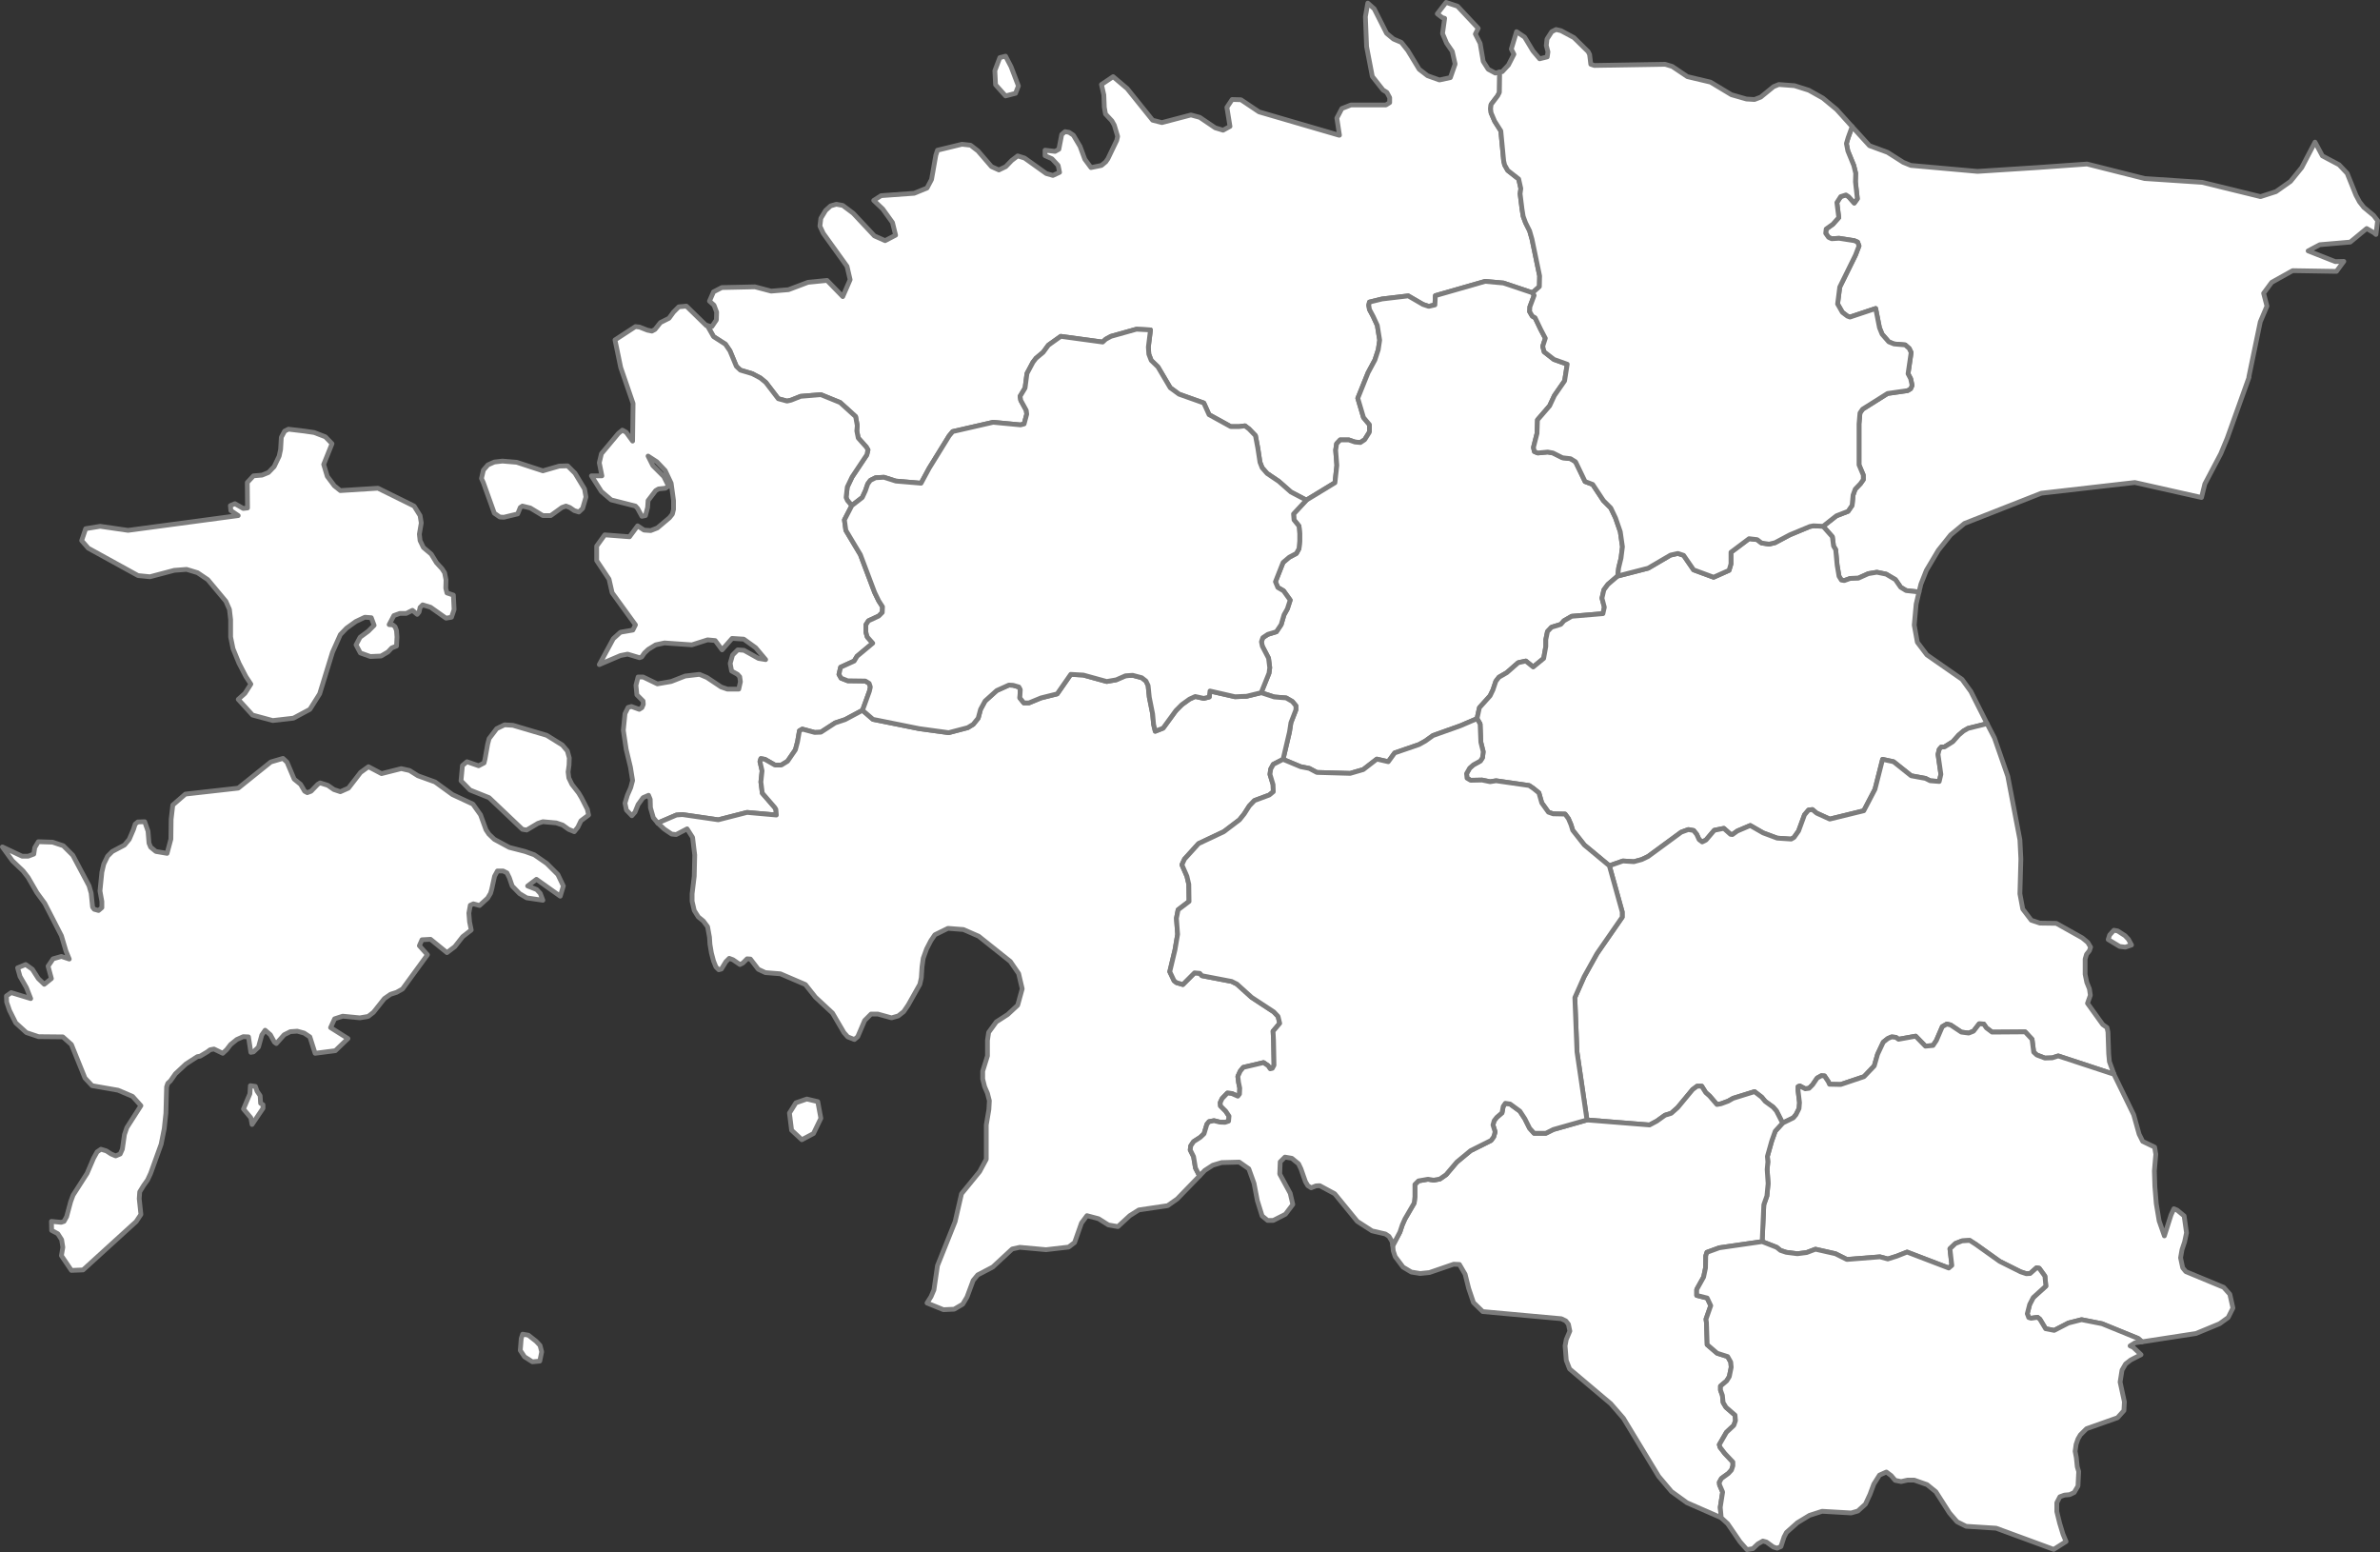 <?xml version="1.0" encoding="utf-8"?>
<!-- Generator: Adobe Illustrator 21.0.0, SVG Export Plug-In . SVG Version: 6.00 Build 0)  -->
<svg version="1.1" id="Слой_1" xmlns="http://www.w3.org/2000/svg" xmlns:xlink="http://www.w3.org/1999/xlink" x="0px" y="0px"
	 viewBox="0 0 1000 652" style="enable-background:new 0 0 1000 652;" xml:space="preserve">
<rect x="0" y="0" width="1000" height="652" fill="#333333" stroke="none"/>
<style type="text/css">
	.st0{fill:#FFFFFF;stroke:#7C7C7C;stroke-width:2;stroke-linecap:round;stroke-linejoin:round;}
</style>
<path id="EST99" class="st0" d="M110.5,465.6l-4.6,6.8l-0.5-2.8l-3.1-3.7l2.7-6.4l0.2-3.4l2.1,0.3l0.7,2l1.3,1.9l0.2,3.2l1,0.6
	C110.5,464.1,110.5,465.6,110.5,465.6z"/>
<path id="EST1654" class="st0" d="M426.7,39.2l-4.2,1.1l-4.2-4.7l-0.3-5.9l2.1-5.5l2.4-0.6l2.3,4.4l3.1,8.1L426.7,39.2L426.7,39.2z
	 M630,30.3l0.1,1.2l-0.1,7.3l-0.7,1.4l-2.8,3.7l-0.2,1.8l0.2,1.7l1.5,3.5l2.6,4.1l1.2,12.6l0.4,1.7l1.3,2.3l4.6,3.6l0.9,4l-0.3,2.2
	l0.8,6.4l0.5,3.1l1,2.7l1.7,3.4l1,3.5l3.2,15.4l-0.1,4.5l-2.9,2.6l-12.2-4.1l-7.7-0.7l-20.9,6l-0.2,3.9l-2.6,0.6l-2.4-0.8l-6.2-3.6
	l-11,1.3l-5.3,1.3l-0.3,1.3l0.3,1.8l1.6,3l1.7,3.7l1,6.2l-0.6,4l-1.4,4.3l-2.9,5.4l-4.3,10.7l2.4,8.1l2.5,3v3.1l-2,3.2l-1.8,1.2
	l-2.3-0.2l-2.6-0.9h-3.6l-1.5,1.6l-0.4,2.7l0.5,6.4l-0.8,7.3l-12,7.3l-6.5-3.4l-5.1-4.5l-4.9-3.3l-2.1-2.4l-0.9-2.3l-0.9-5.9l-1-5.3
	l-2.7-2.8l-1.7-1.3l-2.4,0.3h-3.6l-9.1-5l-2.2-4.9l-10.4-3.7l-3.7-2.7l-5.2-8.8l-2.8-2.7l-1-2.6l-0.2-3l0.9-7.2l-5.9-0.3l-10.7,3
	l-2.2,1.2l-1.3,1.2l-17.6-2.4l-5.2,3.7l-2.2,3l-3,2.5l-1.3,1.7l-2.5,4.7l-0.8,6.1l-2.1,3.5l0.3,1.7l2.3,4.2l0.2,1.6l-1.1,4.1
	l-1.5,0.4l-11.5-1.1l-17,3.9l-1.5,1.8l-8.4,13.6L387,203l-10.6-0.9l-5-1.6l-3.5,0.2l-2.2,1.1l-1.1,1.5l-1,2.9l-1.3,2.8l-4.4,3.4
	l-1.8-2.1l-0.6-1.3l0.5-4.4l2-4.2l6.2-9.3l0.5-2.1l-0.7-1.2l-3.4-3.8l-0.6-3l0.2-2.2l-0.7-3.8l-6.5-5.9l-8.1-3.3l-8.5,0.7l-4,1.6
	l-1.7,0.4l-3.7-1l-5.2-6.8l-2.3-1.9l-3.4-1.8l-5-1.5l-1.7-1.6l-2.7-6.5l-1.9-2.8l-5-3.2l-2.6-4.6l1.9,0.4l1.9-2.8l0.1-3.3l-1.1-2.9
	l-1.9-1.7l1.7-3.9l3.5-1.8l13.9-0.3l6.8,1.8l7.3-0.6l8.2-3.1l8-0.8l6.6,6.8l3.1-7.1l-1.3-5.6l-10-13.9l-1.4-3l0.4-3.3l2-3.3l2.1-1.9
	l2.4-0.7l2.7,0.5l4.4,3.3l8.9,9.5l4.5,2l4.4-2.3l-1.3-5.3l-4.1-5.7l-3.8-3.6l3.1-2l13.9-1l5.4-2.2l1.9-3.6l1.8-10.2l0.7-2.1
	l10.3-2.5l3.6,0.4l3.1,2.4l5.7,6.6l3.1,1.4l2.9-1.4l2.5-2.6l2.5-1.9l2.9,0.9l9.1,6.5l2.8,0.8l2.8-1.3l-0.6-2.9l-2.6-2.8l-2.9-1.3
	v-2.3l4.2,0.5l1.6-0.9l1.2-6.2l1.4-1.2l1.7,0.3l1.8,1.2l2.8,4.7l2,5.4l2.6,3.5l4.4-0.9l1.8-1.5l0.9-1.3l3.7-7.7l0.4-1.7l-1.4-4.7
	l-1-1.8l-2.7-2.9l-0.5-2.8l-0.2-5.2l-1-4.4l4.9-3.3l5.9,5l10.7,13.3l3.9,1l12.2-3.2l3.7,1l6.5,4.4l3.3,1l2.9-1.6l-1.3-8l2.2-3.3
	l3.7,0.1L529,47l33.6,9.8h0.2l-1.1-7.2l2.1-4l3.8-1.5h14.7l1.6-1V41l-1.2-2.2l-1.6-1l-4.5-5.7l-2.4-12.5L573.7,7l1-5.7l2.7,2.4
	l5.2,10.3l2.9,2.4l3.3,1.4l2.7,3.4l4.8,7.9l3.5,2.7l5,1.8l4.6-1l2-5.7l-1.2-5.3l-2.4-3.5l-1.7-4l0.9-6.4l-1-0.3l-2.1-1.6l3.7-4.8
	l4.8,1.6l8.7,9.3l-1.2,2.4l2,3.9l1.3,7.6l2.1,3.3l3,1.6L630,30.3L630,30.3z"/>
<path id="EST1655" class="st0" d="M806.3,248.7l-5.4-0.6l-2.3-1.4l-2.2-3.2l-3.9-2.3l-3.9-0.8L785,241l-4.2,1.9l-3.4,0.1l-2.5,0.9
	l-1.2-0.2l-1-1.6l-0.8-4.7l-0.6-6.5l-0.9-1.5l-0.5-3.9l-3.9-4.4l5.6-4.4l4.9-1.9l1.7-2.5l0.4-4.3l0.9-2.5l2.2-2.3l1.2-1.7v-1.9
	l-1.8-4.3v-17.2l0.4-4.6l1.1-1.6l10.5-6.6l8.4-1.2l1.3-0.8l0.6-1.4l-0.6-2.8l-1.1-2.1l1.3-8.9l-0.8-1.7l-1.7-1.5l-4.7-0.4l-2.2-0.9
	l-2.8-3.2l-1.1-2.7l-1.6-8.1l-10.8,3.6l-1.1-0.4l-2.1-1.6l-2-3.5l0.9-7.1l6.6-13.4l1.5-3.9l-0.6-1.6l-1.4-0.6l-6.4-1l-3.1,0.2
	l-1.3-0.6l-1.2-1.7l0.2-1.8l2.8-2l2.5-2.8l-0.8-6.3l1.6-2.5l2.2-0.7l1.2,0.8l2.3,2.6l1.3-1.8l-0.8-7.1l0.1-3.6l-0.8-3.3l-2.5-6.1
	l-0.6-3.1l0.7-2.4l1.7-4.7l7.3,8l7.6,2.8l6.6,4.2l3.2,1.3l28,2.5l25-1.6l21-1.5l24.2,6.1l24.2,1.6l24.5,6l6.5-2.1l6.1-4.3l4.7-5.8
	l5.6-10.7l3.1,5.8l7,3.7l3.4,3.6l3.7,9.2l1.5,2.8l1.8,2.3l4.1,3.4l1.7,2.2l-0.7,5.8l-0.8-0.7l-3.1-1.8l-6.9,5.7l-12.8,1.1l-4.9,2.6
	l11.4,4.5l3.6-0.1l-3.1,4.2l-18.4-0.3l-8.8,4.9l-3.4,4.6l1.4,5.4l-2.8,6.6l-4.8,23.1l0.1,0.1l-9.2,25.7l-2.7,6.5l-6.7,12.7L925,209
	l-28-6.3l-39.3,4.5l-32.3,12.7l-5.8,4.8l-5.2,6.5l-5,8.4l-2.3,5.8L806.3,248.7L806.3,248.7z"/>
<path id="EST1656" class="st0" d="M643.9,123l0.7,1.1l-1.8,4.8l-0.1,2l1.1,1.9l1.2,0.7l2.4,5l1.9,3.6l-1.1,3.4l0.6,2.3l4.1,3.2
	l5.6,2l-1.1,7l-4.3,6.2l-2,4.3l-5.1,5.9l-0.2,5.7l-1.5,5.9l0.4,1.7l1.4,0.6l4.2-0.4l2.2,0.4l4,2l3.4,0.4l2.1,1.3l4,8.3l3.2,1.2
	l4.5,6.8l3.1,3.1l2,4.2l2,5.8l0.9,6.3l-0.6,4.8l-1,4.1l-0.4,3.4l-4.1,3.5l-1.7,2.3l-0.8,3.5l1,3.8l-0.6,2.7l-13.1,1.1l-3.3,1.9
	l-1.3,1.5l-3.9,1.2l-1.7,1.8l-0.7,3.4v2.9l-0.9,5l-4.4,3.6l-3.1-2.5l-3.2,0.7l-4.8,4.2l-3.3,1.9l-1.3,1.7l-1.2,3.6l-1.2,2.5l-4.5,5
	l-1,4.6l-7,3l-11.5,4.1l-3.2,2.3l-2.7,1.5l-10.2,3.5l-2.7,3.7l-4.8-1.1l-5.7,4.4l-5.5,1.6l-14-0.4l-3.2-1.7l-3.6-0.7l-7.4-3.1
	l2.7-11.5l0.6-3.9l2.1-5.4v-1.7l-1.5-1.8l-2.6-1.5l-5-0.4l-5.5-1.8l3.3-8.2l0.3-2.3l-0.5-4l-2.6-5l-0.4-1.9l0.6-1.7l2.1-1.4l3.6-1.1
	l2-3l1.2-4.1l1.4-2.5l1.2-3.7l-2.8-3.9l-2.4-1.4l-1-2.4l3.2-8.1l2.6-2.2l3-1.6l1.1-2l0.3-3.2v-3.1l-0.3-3.2l-2.1-2.6l-0.2-2.5
	l5.4-5.8l12-7.3l0.8-7.3l-0.5-6.4l0.4-2.7l1.5-1.6h3.6l2.6,0.9l2.3,0.2l1.8-1.2l2-3.2v-3.1l-2.5-3l-2.4-8.1l4.3-10.7l2.9-5.4
	l1.4-4.3l0.6-4l-1-6.2L577,133l-1.6-3l-0.3-1.8l0.3-1.3l5.3-1.3l11-1.3l6.2,3.6l2.4,0.8l2.6-0.6l0.2-3.9l20.9-6l7.7,0.7L643.9,123
	L643.9,123z"/>
<path id="EST1657" class="st0" d="M766,221.1l3.9,4.4l0.5,3.9l0.9,1.5l0.6,6.5l0.8,4.7l1,1.6l1.2,0.2l2.5-0.9l3.4-0.1l4.2-1.9
	l3.6-0.6l3.9,0.8l3.9,2.3l2.2,3.2l2.3,1.4l5.4,0.6l-1.2,5.1l-0.8,8.8l1.3,7.2l4,5.3l14.8,10.3l3.7,5.1l6.8,13.5l-8,2l-1.9,1.1
	l-2,1.7l-2.5,2.8l-3.5,2.2h-1.3l-0.9,1l-0.5,2.1l1.2,8.4l-0.7,3L811,328l-2-1l-6-1.1l-7.4-5.9l-4.6-1l-3.2,12.6l-4.7,9l-14.3,3.5
	l-5.5-2.5l-1.8-1.5l-1.6,0.2l-1.7,2l-2.5,6.8l-1.9,2.7l-1.2,0.7l-5.9-0.4l-5.9-2.2l-5.4-3.1l-5.4,2.3l-2.1,1.5l-0.8-0.1l-2.8-2.5
	l-4,0.8l-3.5,4.1l-1.6,0.8l-1.3-1l-1-2.2l-1.3-1.6l-2.2-0.4l-3,1.1l-13.9,10.2l-2.7,1.3l-3.3,0.9l-4.6-0.3l-5.7,2l-10.5-8.7
	l-4.9-6.2l-0.7-2.3l-1.1-2.6l-1.4-1.9l-5-0.1l-2-0.7l-2.8-3.9l-1.2-4.2l-2.2-1.8l-1.9-1.3l-13.9-2l-2.5,0.4l-3.4-0.7l-4.8,0.1
	l-1.5-0.9l-0.2-1.9l1.3-2.3l1.6-1.4l2.9-1.6l0.9-1.4l0.3-2.5l-1-4l-0.3-7.7l-1.3-2.2l1-4.6l4.5-5l1.2-2.5l1.2-3.6l1.3-1.7l3.3-1.9
	l4.8-4.2l3.2-0.7l3.1,2.5l4.4-3.6l0.9-5v-2.9l0.7-3.4l1.7-1.8l3.9-1.2l1.3-1.5l3.3-1.9l13.1-1.1l0.6-2.7l-1-3.8l0.8-3.5l1.7-2.3
	l4.1-3.5l12.8-3.3l9.4-5.5l3.1-0.7l2.4,0.8l4.2,6.1l8.4,3.1l6.5-2.9l0.8-2.7V232l7.6-5.7l3.4,0.4l1.8,1.4l3.2,0.5l2.5-0.6l6.2-3.3
	l8.4-3.5l1.5-0.3L766,221.1L766,221.1z"/>
<path id="EST1658" class="st0" d="M778.2,53.2l-1.7,4.7l-0.7,2.4l0.6,3.1l2.5,6.1l0.8,3.3l-0.1,3.6l0.8,7.1l-1.3,1.8l-2.3-2.6
	l-1.2-0.8l-2.2,0.7l-1.6,2.5l0.8,6.3l-2.5,2.8l-2.8,2l-0.2,1.8l1.2,1.7l1.3,0.6l3.1-0.2l6.4,1l1.4,0.6l0.6,1.6l-1.5,3.9l-6.6,13.4
	l-0.9,7.1l2,3.5l2.1,1.6l1.1,0.4l10.8-3.6l1.6,8.1l1.1,2.7l2.8,3.2l2.2,0.9l4.7,0.4l1.7,1.5l0.8,1.7l-1.3,8.9l1.1,2.1l0.6,2.8
	l-0.6,1.4l-1.3,0.8l-8.4,1.2l-10.5,6.6l-1.1,1.6l-0.4,4.6v17.2l1.8,4.3v1.9l-1.2,1.7l-2.2,2.3l-0.9,2.5l-0.4,4.3l-1.7,2.5l-4.9,1.9
	l-5.6,4.4l-4.1-0.2l-1.5,0.3l-8.4,3.5l-6.2,3.3l-2.5,0.6l-3.2-0.5l-1.8-1.4l-3.4-0.4l-7.6,5.7v4.9l-0.8,2.7l-6.5,2.9l-8.4-3.1
	l-4.2-6.1l-2.4-0.8l-3.1,0.7l-9.4,5.5l-12.8,3.3l0.4-3.4l1-4.1l0.6-4.8l-0.9-6.3l-2-5.8l-2-4.2l-3.1-3.1l-4.5-6.8l-3.2-1.2l-4-8.3
	l-2.1-1.3l-3.4-0.4l-4-2l-2.2-0.4l-4.2,0.4l-1.4-0.6l-0.4-1.7l1.5-5.9l0.2-5.7l5.1-5.9l2-4.3l4.3-6.2l1.1-7l-5.6-2l-4.1-3.2
	l-0.6-2.3l1.1-3.4l-1.9-3.6l-2.4-5l-1.2-0.7l-1.1-1.9l0.1-2l1.8-4.8l-0.7-1.1l2.9-2.6l0.1-4.5l-3.2-15.4l-1-3.5l-1.7-3.4l-1-2.7
	l-0.5-3.1l-0.8-6.4l0.3-2.2l-0.9-4l-4.6-3.6l-1.3-2.3l-0.4-1.7L630.6,55l-2.6-4.1l-1.5-3.5l-0.2-1.7l0.2-1.8l2.8-3.7l0.7-1.4
	l0.1-7.3l-0.1-1.2l1.2-0.2l2.6-2.8l2.3-4.5l-1.1-2.2l2.2-7.3l3.4,2.3l3.5,5.8l2.8,3.3l3.2-0.8l0.3-2.1l-0.7-2.7l0.3-2.7l2-3.1
	l1.8-0.9l2.1,0.5l5.4,2.9l6,5.9l0.6,1.2l0.5,4.1l1.5,0.5l29.7-0.5l3,0.9l6.4,4.3l9.7,2.3l8.8,5.3l6.3,1.8l3.4,0.2l2.6-1l5.4-4.4
	l2.2-0.9L754,36l6,1.9l5.9,3.3l5.8,4.8L778.2,53.2L778.2,53.2z"/>
<path id="EST1659" class="st0" d="M895.6,397l-2.6,0.9l-2.4-0.3l-4.8-2.9l0.6-1.9l1.8-2l1.6,0.3l3.1,2l1.4,1.5L895.6,397L895.6,397z
	 M888.2,451.2h-0.3l-23.1-7.6l-2.5,0.8l-3.1,0.1l-3.4-1.3l-1.3-1.2l-0.7-5.4l-2.9-3.1l-13.9,0.1l-2.4-1.8l-1.1-1.6l-1.9-0.1
	l-2.4,3.1l-2,0.8l-3.1-0.4l-4.5-3l-1.6-0.4l-1.9,1.1l-2.5,5.8l-1.4,2.1l-3.2,0.3l-4.1-4.2l-7.2,1.3l-1.1-0.8l-1.8-0.2l-1.6,0.7
	l-1.9,1.5l-2.4,5.1l-1.4,4.9l-4.3,4.5l-9.8,3.3l-4.7-0.1l-0.5-1.1l-1.6-2.4l-1.3-0.1l-1.8,1l-1.9,2.8l-1.5,1.5l-1.6,0.2l-2.3-1.2
	l-0.7,0.3v1.7l0.6,5l-0.2,2.5l-1.3,2.6l-1.1,1.3l-4.5,2.2l-2.6-5.1l-1.4-1.6l-3.3-2.4l-1.5-1.8l-3-2.3l-9,2.8l-2.1,1.2l-3,1.1
	l-1.7,0.3l-3.1-3.6l-1.6-1.4l-1.7-2.7h-1.9l-1.9,1.4l-6.3,7.6l-2.7,2.4l-2.6,0.8l-3.5,2.5l-3,1.6l-26.3-2.1l-4.2-28.6l-0.9-22.8
	l3.9-8.8l5.4-9.7l10.6-15.3v-2.2l-5.4-19.4l5.7-2l4.6,0.3l3.3-0.9l2.7-1.3l13.9-10.2l3-1.1l2.2,0.4l1.3,1.6l1,2.2l1.3,1l1.6-0.8
	l3.5-4.1l4-0.8l2.8,2.5l0.8,0.1l2.1-1.5l5.4-2.3l5.4,3.1l5.9,2.2l5.9,0.4l1.2-0.7l1.9-2.7l2.5-6.8l1.7-2l1.6-0.2l1.8,1.5l5.5,2.5
	l14.3-3.5l4.7-9L791,319l4.6,1l7.4,5.9l6,1.1l2,1l3.8,0.3l0.7-3l-1.2-8.4l0.5-2.1l0.9-1h1.3l3.5-2.2l2.5-2.8l2-1.7l1.9-1.1l8-2
	l3.1,6l5.6,16.1l5.1,26.7l0.4,8l-0.4,14.7l1.2,6.4l3.6,4.7l3.6,1.2l6.9,0.1l10.9,6.1l2.3,1.9l1.2,2l-0.5,1.5l-1.2,1.5l-0.6,2v6.4
	l0.7,3.4l1.1,2.7l0.4,2.7l-1.2,3.4l6.4,8.9l1.8,1.3l0.4,1.9l0.3,9.1l0.3,3.3L888.2,451.2L888.2,451.2z"/>
<path id="EST1660" class="st0" d="M140.5,204.1l2.5,2l15.8-1l15.2,7.5l2.5,4l0.5,3.1l-0.8,4.7l0.3,2.7l1.4,2.9l3.3,2.8l2.2,3.6
	l2.3,2.5l1.1,1.7l0.6,3l-0.1,3.5l0.5,2l2.7,0.9l0.3,6.1l-1.1,3.2l-2.3,0.4l-6.5-4.6l-3.3-1l-1.1,1.1l-0.4,1.9l-0.8,1l-2-1.7
	l-2.6,1.3H168l-2.5,0.9l-2,3.8l1.5,0.1l1,0.8l0.6,1.6l0.2,2.7l-0.2,3.8l-2,0.8l-1.6,1.7l-2.9,1.7l-4.5,0.2l-4.2-1.5l-1.8-3.4
	l1.7-3.2l3.4-2.5l2.5-2.5l-1.2-3.2l-2.7-0.2l-3.8,1.8l-3.9,2.8l-2.6,2.7l-3.3,7.4l-5.4,17.5l-4.1,6.5l-6.9,3.7l-8.7,1l-8.5-2.3
	l-6-6.6l2.8-2.5l2.5-3.9l-2.1-3.2l-2.9-5.6l-2.5-6.1l-1-4.9v-7.3l-0.5-4.3l-1.5-3.4l-7.6-9.1l-4.3-2.9l-4.6-1.4l-5.2,0.4L63,242.3
	l-5-0.5l-20.9-11.5l-2.8-3.2l1.7-5l6.1-1l11.7,1.7l46.3-6.2l-3.1-2.1l-0.2-2.1l1.9-0.8l3.5,2l1.8-0.2l-0.1-10.7l2.6-2.8l3.6-0.3
	l2.7-1.1l2.4-2.5l2.1-4.4l0.6-2.8l0.3-5.1l1.4-2.6l1.6-0.8l6.7,0.8l4.1,0.6l4.7,1.8l2.8,2.9l-3.5,8.7l1.5,5L140.5,204.1L140.5,204.1
	z"/>
<path id="EST1661" class="st0" d="M217.1,194.2l11,3.6l6.9-2l3.5-0.1l3.1,3.1l4,6.6l0.6,3.4l-1.4,4.8l-1.6,1.5l-1.9-0.6l-1.9-1.3
	l-1.6-0.6l-1.7,0.6l-4.7,3.4h-3.3l-5.3-3.2l-3.3-0.8l-0.9,0.6l-1.1,2.7l-5.8,1.4l-1.7-0.1l-2.3-1.6l-4.6-12.8l-0.8-1.8l0.8-3.5
	l1.9-2.2l2.7-1.2l3.4-0.4L217.1,194.2L217.1,194.2z M357.9,212.4l-3.1,6l0.6,4.4l6.1,10.2l6,15.9l1.7,3.5l1.6,2.5l-0.1,2.4l-1.5,1.5
	l-4.3,2l-1.1,1.7v3l0.6,2.1l2.3,2.6l-6.6,5.5l-1.2,2l-5.7,2.6l-0.7,3l0.9,1.6l2.8,1.1l7.4,0.1l1.6,1l0.5,1.5l-0.4,1.8l-2.9,8
	l-7.3,3.9l-4.2,1.4l-6,3.9l-2.6,0.1l-5.2-1.4l-1.2,0.7l-0.8,4.6l-0.9,3.4l-3.3,4.8l-2.6,1.6h-2.7l-4.2-2.4l-1.7-0.3l-0.4,1.2
	l0.9,3.9l-0.5,4.7l0.6,4.7l5.2,6l0.5,0.8l0.2,2.4l-12.3-1.1l-12.1,3.1l-15.1-2.2l-2.5,0.2l-7.7,3.3l-0.1,0.1l-1.9-2.3l-1.2-4.2
	l-0.1-3.5l-0.7-1.7l-2.3,1l-2.1,2.9l-1.3,3.2l-1.3,1.5l-2.3-2.4l-0.6-2.9l1-3.3l1.4-3.2l0.8-3l-0.9-5.6l-1.8-7.5l-1.2-8l0.7-7
	l1.3-2.6l1.4-0.4l3.3,1.2l1.1-0.7l0.6-1.4l-0.1-1.4l-2.6-2.6l-0.4-4l0.9-3.5h2.1l6,2.9l5.8-1l5.9-2.3l6-0.7l3.1,1.3l6,4l2.6,0.9h4.8
	l0.7-3.1l-0.3-2.1l-0.9-1l-2.5-1.4l-0.6-3.2l1-3.5l2.2-2.2l2.6,0.2l6.1,3.4l3,0.5l-4.2-5l-5-3.6l-4.9-0.3l-4.2,4.8l-2.9-3.9
	l-3.2-0.3l-6.6,2.1l-11.5-0.8l-3.7,0.8l-3.1,1.9l-1.6,1.5l-1.2,1.7l-0.9,0.3l-5-1.5l-3,0.6l-8.9,3.8l5.9-10.9l3-2.7l5.2-0.9l1.1-2.2
	l-9.8-13.5l-1.3-5.7l-5.2-7.8v-6.1l3.4-4.7l10.4,0.8l3.4-4.6l2.7,1.8l2.8,0.2l2.8-1.1l5.1-4.3l1.2-1.5l0.5-2v-3.7l-1-7.3l-2.5-5.3
	L276,194l-3.7-2.4l2,4l4.6,4.6l2,4l-1.3,0.9l-2.9,0.3l-1.2,0.7l-3.2,4.2l-0.2,2.9l-0.9,3.4l-1.5,0.3l-1.8-3.3l-0.9-1l-10.2-2.6
	l-4.1-3.5l-4.2-6.6h4.4l-1.1-5.5l0.9-3.8l7.1-8.5l1.7-1.4l1.6,0.9l2.7,3.7l0.2-15.8l-5.2-15.1l-2.4-11.6l8.6-5.6l1.7,0.2l3.3,1.3
	l1.9,0.4l1.3-0.7l2.3-2.9l3.6-1.8l1.9-2.6l2.2-2.2l3.2-0.3l8.4,8.2h0.4l2.6,4.6l5,3.2l1.9,2.8l2.7,6.5l1.7,1.6l5,1.5l3.4,1.8
	l2.3,1.9l5.2,6.8l3.7,1l1.7-0.4l4-1.6l8.5-0.7l8.1,3.3l6.5,5.9l0.7,3.8L360,181l0.6,3l3.4,3.8l0.7,1.2l-0.5,2.1l-6.2,9.3l-2,4.2
	l-0.5,4.4l0.6,1.3L357.9,212.4L357.9,212.4z"/>
<path id="EST2346" class="st0" d="M341.8,476.2l-4.9,2.6l-4.3-4l-0.9-7.2l2.7-4.3l4.6-1.6l4.6,1.1l1.3,7L341.8,476.2L341.8,476.2z
	 M529.9,291l5.5,1.8l5,0.4l2.6,1.5l1.5,1.8v1.7l-2.1,5.4l-0.6,3.9l-2.7,11.5l-4.1,2.1l-1.1,2l-0.3,2.2l1.3,4.3l0.1,3l-1.7,1.4
	l-6.2,2.3l-2.2,2.3l-2.1,3.3l-2,2.5l-6.6,5l-10.6,5l-5.9,6.5l-1.1,2.4l2.1,4.8l0.8,3.4l0.1,7.2l-4.6,3.5l-0.7,3.6l0.5,6.7l-1.1,6.5
	l-2.2,9.2l1.8,3.8l1,0.8l2.7,0.8l4.9-4.9l2.2,0.2l0.9,1l12.5,2.4l2.2,1.1l6.2,5.6l9.3,6.1l1.8,1.9l0.7,2.9l-2.8,3.3l0.2,3.9
	l0.2,10.4l-0.7,1.3l-0.9,0.2l-0.9-1.3l-1.9-1.3l-8.5,2l-1.3,1.6l-1,2.2l0.3,2.5l0.5,2.4l-0.1,2.5l-0.7,0.9l-2.5-1.1l-1.9-0.2
	l-2.2,2.3l-0.8,1.7l0.1,1.4l2.2,2.2l1.4,2.1l-0.2,2.1l-1.5,0.5l-2.2-0.1l-2.4-0.6l-2.1,0.4l-0.9,1.1l-1.2,4l-1.6,1.5l-2.8,1.8
	l-1.2,1.8l-0.2,1.7l1.4,2.8l0.8,4.8l1.7,3.3l-9.4,9.7l-4,2.8l-12.1,1.8l-3.8,2.4l-5,4.6l-4-0.7l-4.1-2.6l-4.9-1.3l-2.3,3.1l-2.9,8.2
	l-2.5,1.9l-9.5,1.1l-11-1l-3.2,0.7l-8.2,7.6l-6.3,3.3l-1.9,2.3l-2.6,7l-1.8,3l-3.6,2.1l-4.5,0.2l-6.9-2.8l1.7-2.7l1.2-2.8l1.5-10.2
	l7.4-18.5l2.7-11.7l7.6-9.3l2.8-5.2v-14.4l1.1-6.5l0.2-3.7l-0.8-3.1l-1.2-2.8l-0.8-3.2V450l2-6.4v-6.5l0.5-3.4l3.2-4.4l4.8-3.1
	l4.2-3.9l1.9-6.9L428,409l-3.5-5.1l-13.3-10.6l-6.4-2.8l-6.5-0.5l-5.5,2.7l-1.7,2.5l-1.8,3.5l-1.4,3.9l-0.5,3.6l-0.3,4.6l-0.6,2.7
	l-4.9,8.7l-1.9,2.8l-2.3,1.8l-2.8,0.8l-5.8-1.6H366l-2.7,2.7l-2.9,6.8l-1.4,1.2l-2.8-1.1l-1.6-1.8l-4.8-8.2l-7.2-6.7l-4.2-5.3
	l-10.5-4.5l-6.3-0.5l-3-1.4l-3.3-4.3l-1.4-0.1l-1.8,1.8l-1.2,0.6l-2.9-2l-1.6-0.6L305,404l-1.9,3.1l-1.1,0.3l-1.2-1.2l-1-2.5
	l-0.9-3.4l-0.6-3.6l-0.2-3l-0.8-4.4l-1.8-2.4l-2.1-1.7l-1.7-2.7l-0.9-3.9v-3.1l0.9-7.4l0.2-8.9l-0.9-7.4l-2.3-3.6l-4.6,2.4l-1.9-0.2
	l-3.1-2.1l-2.7-2.5l0.1-0.1l7.7-3.3l2.5-0.2l15.1,2.2l12.1-3.1l12.3,1.1L326,340l-0.5-0.8l-5.2-6l-0.6-4.7l0.5-4.7l-0.9-3.9l0.4-1.2
	l1.7,0.3l4.2,2.4h2.7l2.6-1.6l3.3-4.8l0.9-3.4l0.8-4.6l1.2-0.7l5.2,1.4l2.6-0.1l6-3.9l4.2-1.4l7.3-3.9l4.4,3.8l19.4,3.9l12.4,1.7
	l8-2.1l2.3-1.4l2.1-2.6l1-3.7l1.9-3.5l4.9-4.4l5.1-2.3l1.8,0.1l2.4,0.7l0.6,1.1l-0.2,3.5l1.7,2.1h2.1l5.1-2.1l6.8-1.7l5.7-8.2
	l5.3,0.3l9.8,2.7l4-0.7l3.9-1.7l3-0.2l3.8,1l1.8,1.4l0.9,1.9l0.5,4.9l1.4,7l0.4,4.4l0.7,2.9l3.3-1.3l5.4-7.4l2.5-2.5l3.2-2.3
	l2.4-1.1l3.6,0.8l2.3-0.6l0.3-2.5l10.5,2.4l4.9-0.2L529.9,291L529.9,291z"/>
<path id="EST2347" class="st0" d="M888.2,451.2l0.2,0.5l8.1,16.6l2.3,8.2l1.5,3l5,2.4l0.5,3l-0.6,7l0.2,6.5l0.6,7.3l1.2,7.2l2.2,6.3
	l2.8-8.8l1.2-2.6l1.4,0.6l2.9,2.4l1,7.1l-0.8,3.8l-1.1,3.3l-0.6,3.4l0.9,4.2l1.3,1.6l15.9,6.6l2.6,2.9l1.3,5.8l-2,4l-3.6,2.6
	l-9.9,4.1l-22.7,3.5l-1.6-1.4l-15.2-6.2l-8.6-1.7l-5.5,1.4l-6,3.1l-3.6-0.7l-2.4-4l-1-0.8l-2.7,0.4l-1-0.3l-0.6-1.6l1-3.9l1.5-2.9
	l5.3-4.8l-0.4-4.2l-2.4-3.3l-1.1-0.2L853,535l-1.6,0.1l-2.4-0.8l-8.8-4.4l-10.1-7.2l-2.5-1.6l-3.2,0.2l-2.8,1.1l-2.3,2.2l0.8,7
	l-1.3,1.1l-17.5-6.7l-4.3,1.7l-3.8,1.2l-3.3-0.9l-13.9,1.1l-4.8-2.4l-8.4-1.9l-3.7,1.4l-3.9,0.5l-4.7-0.6l-2.4-0.8l-1.6-1.3
	l-6.1-2.4l0.7-15.5l1.3-3.7l0.5-5.2l-0.4-5.9l0.3-3.2l-0.2-2.3l1.8-6.4l1.5-4.2l3.1-3.4l4.5-2.2l1.1-1.3l1.3-2.6l0.2-2.5l-0.6-5
	v-1.7l0.7-0.3l2.3,1.2l1.6-0.2l1.5-1.5l1.9-2.8l1.8-1l1.3,0.1l1.6,2.4l0.5,1.1l4.7,0.1l9.8-3.3l4.3-4.5l1.4-4.9l2.4-5.1l1.9-1.5
	l1.6-0.7l1.8,0.2l1.1,0.8l7.2-1.3l4.1,4.2l3.2-0.3l1.4-2.1l2.5-5.8l1.9-1.1l1.6,0.4l4.5,3l3.1,0.4l2-0.8l2.4-3.1l1.9,0.1l1.1,1.6
	l2.4,1.8l13.9-0.1l2.9,3.1l0.7,5.4l1.3,1.2l3.4,1.3l3.1-0.1l2.5-0.8l23.1,7.6L888.2,451.2L888.2,451.2z"/>
<path id="EST2348" class="st0" d="M548.9,210.1l-5.4,5.8l0.2,2.5l2.1,2.6l0.3,3.2v3.1l-0.3,3.2l-1.1,2l-3,1.6l-2.6,2.2l-3.2,8.1
	l1,2.4l2.4,1.4l2.8,3.9l-1.2,3.7l-1.4,2.5l-1.2,4.1l-2,3l-3.6,1.1l-2.1,1.4l-0.6,1.7l0.4,1.9l2.6,5l0.5,4l-0.3,2.3l-3.3,8.2
	l-6.1,1.5l-4.9,0.2l-10.5-2.4l-0.3,2.5l-2.3,0.6l-3.6-0.8l-2.4,1.1l-3.2,2.3l-2.5,2.5l-5.4,7.4l-3.3,1.3l-0.7-2.9l-0.4-4.4l-1.4-7
	l-0.5-4.9l-0.9-1.9l-1.8-1.4l-3.8-1l-3,0.2l-3.9,1.7l-4,0.7l-9.8-2.7l-5.3-0.3l-5.7,8.2l-6.8,1.7l-5.1,2.1h-2.1l-1.7-2.1l0.2-3.5
	l-0.6-1.1l-2.4-0.7l-1.8-0.1l-5.1,2.3l-4.9,4.4L412,298l-1,3.7l-2.1,2.6l-2.3,1.4l-8,2.1l-12.4-1.7l-19.4-3.9l-4.4-3.8l2.9-8
	l0.4-1.8l-0.5-1.5l-1.6-1l-7.4-0.1l-2.8-1.1l-0.9-1.6l0.7-3l5.7-2.6l1.2-2l6.6-5.5l-2.3-2.6l-0.6-2.1v-3l1.1-1.7l4.3-2l1.5-1.5
	l0.1-2.4l-1.6-2.5l-1.7-3.5l-6-15.9l-6.1-10.2l-0.6-4.4l3.1-6l4.4-3.4l1.3-2.8l1-2.9l1.1-1.5l2.2-1.1l3.5-0.2l5,1.6L387,203l3.4-6.3
	l8.4-13.6l1.5-1.8l17-3.9l11.5,1.1l1.5-0.4l1.1-4.1l-0.2-1.6l-2.3-4.2l-0.3-1.7l2.1-3.5l0.8-6.1l2.5-4.7l1.3-1.7l3-2.5l2.2-3
	l5.2-3.7l17.6,2.4l1.3-1.2l2.2-1.2l10.7-3l5.9,0.3l-0.9,7.2l0.2,3l1,2.6l2.8,2.7l5.2,8.8l3.7,2.7l10.4,3.7l2.2,4.9l9.1,5h3.6
	l2.4-0.3l1.7,1.3l2.7,2.8l1,5.3l0.9,5.9l0.9,2.3l2.1,2.4l4.9,3.3l5.1,4.5L548.9,210.1L548.9,210.1z"/>
<path id="EST2349" class="st0" d="M749,471.8l-3.1,3.4l-1.5,4.2l-1.8,6.4l0.2,2.3l-0.3,3.2l0.4,5.9l-0.5,5.2l-1.3,3.7l-0.7,15.5
	l-18,2.6l-5.2,1.9l-0.5,1.5l-0.1,5.1l-0.8,3.8l-2.9,5.2v2.5l4.4,1.1l1.5,3.2l-2,5.7l0.2,1.4l0.3,9.3l4.2,3.6l4.4,1.4l1.3,2.3
	l0.2,2.2l-0.8,3.9l-1.1,1.8l-2.6,2.2v1.7l0.8,2.2l0.3,3l1.2,2l3.8,3.3l0.2,2.3l-0.7,2l-3.1,2.9l-3,5.2l0.3,1.1l2,2.6l3.4,3.6v1.6
	l-0.6,1.8l-1.3,1.4l-2.9,2.1l-0.9,1.6l0.1,1.1l1.3,3l-1,6.4l0.4,4.4l-14.4-6.3l-6.5-4.7l-5.4-6.4l-14.8-24.4l-5.3-6.1l-17.3-14.6
	l-1.4-3.6l-0.5-6.1l0.5-2.7l1.5-3.5l-0.6-2.9l-1.1-1.4L656,554l-33-3l-3.9-3.8l-2-5.9l-1.5-6l-2.4-4.1l-2.4-0.1l-10.2,3.5l-3.9,0.4
	l-3.7-0.6l-3.5-2.1l-3.3-4.4l-0.8-2.4l-0.2-2.2l3-5.7l1-3l1.1-2.5l3.9-6.7l0.3-2.6v-5.2l1.5-1.5l4-0.7l2.4,0.4l2.6-0.5l2.6-1.8
	l4.5-5.3l5.8-4.8l8.6-4.3l1.1-1.5l0.6-2.1l-0.9-2.9l0.5-1.8l1.1-1.4l2.2-1.9l0.5-2.7l0.9-1.3l2,0.3l4.1,3l2.1,3.2l2,4l1.9,2.1h4.9
	l3.2-1.6l14.1-4l26.3,2.1l3-1.6l3.5-2.5l2.6-0.8l2.7-2.4l6.3-7.6l1.9-1.4h1.9l1.7,2.7l1.6,1.4l3.1,3.6l1.7-0.3l3-1.1l2.1-1.2l9-2.8
	l3,2.3l1.5,1.8l3.3,2.4l1.4,1.6L749,471.8L749,471.8z"/>
<path id="EST2350" class="st0" d="M676.2,363.7l5.4,19.4v2.2L671,400.6l-5.4,9.7l-3.9,8.8l0.9,22.8l4.2,28.6l-14.1,4l-3.2,1.6h-4.9
	l-1.9-2.1l-2-4l-2.1-3.2l-4.1-3l-2-0.3l-0.9,1.3l-0.5,2.7l-2.2,1.9l-1.1,1.4l-0.5,1.8l0.9,2.9l-0.6,2.1l-1.1,1.5l-8.6,4.3l-5.8,4.8
	l-4.5,5.3l-2.6,1.8l-2.6,0.5l-2.4-0.4l-4,0.7l-1.5,1.5v5.2l-0.3,2.6l-3.9,6.7l-1.1,2.5l-1,3l-3,5.7l-0.3-1.7l-1.3-2.2l-1.5-1
	l-5.6-1.3l-6.2-4l-9.5-11.6l-6.3-3.4l-1.6,0.1l-2,0.8l-1.4-0.9l-1-1.7l-1.9-5.4l-1-2.1l-2.8-2.3l-2.9-0.5l-2,2l-0.2,5.1l4.4,8.1
	l1.1,4.7l-3.1,4.1l-5.1,2.6h-2.4l-2.3-1.9l-2-6.4l-1.4-7.3l-2.2-6.1l-4-2.8l-7.4,0.2l-3.7,1.1l-3.4,2.2L504,494l-1.7-3.3l-0.8-4.8
	l-1.4-2.8l0.2-1.7l1.2-1.8l2.8-1.8l1.6-1.5l1.2-4l0.9-1.1l2.1-0.4l2.4,0.6l2.2,0.1l1.5-0.5l0.2-2.1l-1.4-2.1l-2.2-2.2l-0.1-1.4
	l0.8-1.7l2.2-2.3l1.9,0.2l2.5,1.1l0.7-0.9l0.1-2.5l-0.5-2.4l-0.3-2.5l1-2.2l1.3-1.6l8.5-2l1.9,1.3l0.9,1.3l0.9-0.2l0.7-1.3
	l-0.2-10.4l-0.2-3.9l2.8-3.3L537,427l-1.8-1.9l-9.3-6.1l-6.2-5.6l-2.2-1.1l-12.5-2.4l-0.9-1l-2.2-0.2l-4.9,4.9l-2.7-0.8l-1-0.8
	l-1.8-3.8l2.2-9.2l1.1-6.5l-0.5-6.7l0.7-3.6l4.6-3.5l-0.1-7.2l-0.8-3.4l-2.1-4.8l1.1-2.4l5.9-6.5l10.6-5l6.6-5l2-2.5l2.1-3.3
	l2.2-2.3l6.2-2.3l1.7-1.4l-0.1-3l-1.3-4.3l0.3-2.2l1.1-2l4.1-2.1l7.4,3.1l3.6,0.7l3.2,1.7l14,0.4l5.5-1.6l5.7-4.4l4.8,1.1l2.7-3.7
	l10.2-3.5l2.7-1.5l3.2-2.3l11.5-4.1l7-3l1.3,2.2l0.3,7.7l1,4l-0.3,2.5l-0.9,1.4l-2.9,1.6l-1.6,1.4l-1.3,2.3l0.2,1.9l1.5,0.9l4.8-0.1
	l3.4,0.7l2.5-0.4l13.9,2l1.9,1.3l2.2,1.8l1.2,4.2l2.8,3.9l2,0.7l5,0.1l1.4,1.9l1.1,2.6l0.7,2.3l4.9,6.2L676.2,363.7L676.2,363.7z"/>
<path id="EST2351" class="st0" d="M900,563.7l-2.9,0.4l-2.1,1.3l1.3,0.6l3.3,3.1l-4.3,2.2l-2.2,1.7l-1.5,2.6l-0.8,5l1.8,8.3
	l-0.2,3.7l-2.7,3l-13,4.6l-2.6,2.6l-1,1.7l-0.8,2.3l-0.4,2.9l0.5,2.6l0.4,3.9l0.6,2l-0.3,6.1l-1.6,2.7l-1.9,0.9l-2.2,0.2l-1.9,0.7
	l-1.3,2.5v3.7l1.2,4.9l1.4,4.6l1.3,3.1l-5.2,3.3l-24.2-8.9l-12.6-0.8l-3.8-1.9l-3.2-3.7l-5.7-8.9l-3.7-3l-5.4-1.9h-2.8l-2.7,0.6
	l-2.5-0.5l-1.7-2l-2-1.5l-2.9,1.3l-2.4,3.8l-1.6,4.3l-1.9,4.1l-3.2,2.9l-2.8,0.8l-12.2-0.7l-5.3,1.7l-5.1,3.1l-4.6,4.1l-1,1.9
	l-1.3,4l-1.6,0.7l-1.6-0.5l-2.9-2.1l-1.5-0.4l-2.1,1.2l-2.1,2L734,651l-2.9-3.3l-5.2-7.6l-2.7-2.5l-0.4-4.4l1-6.4l-1.3-3l-0.1-1.1
	l0.9-1.6l2.9-2.1l1.3-1.4l0.6-1.8v-1.6l-3.4-3.6l-2-2.6l-0.3-1.1l3-5.2l3.1-2.9l0.7-2l-0.2-2.3l-3.8-3.3l-1.2-2l-0.3-3l-0.8-2.2
	v-1.7l2.6-2.2l1.1-1.8l0.8-3.9l-0.2-2.2l-1.3-2.3l-4.4-1.4l-4.2-3.6l-0.3-9.3l-0.2-1.4l2-5.7l-1.5-3.2l-4.4-1.1v-2.5l2.9-5.2
	l0.8-3.8l0.1-5.1l0.5-1.5l5.2-1.9l18-2.6l6.1,2.4l1.6,1.3l2.4,0.8l4.7,0.6l3.9-0.5l3.7-1.4l8.4,1.9l4.8,2.4l13.9-1.1l3.3,0.9
	l3.8-1.2l4.3-1.7l17.5,6.7l1.3-1.1l-0.8-7l2.3-2.2l2.8-1.1l3.2-0.2l2.5,1.6l10.1,7.2l8.8,4.4l2.4,0.8l1.6-0.1l2.7-2.4l1.1,0.2
	l2.4,3.3l0.4,4.2l-5.3,4.8l-1.5,2.9l-1,3.9l0.6,1.6l1,0.3l2.7-0.4l1,0.8l2.4,4l3.6,0.7l6-3.1l5.5-1.4l8.6,1.7l15.2,6.2L900,563.7
	L900,563.7z"/>
<path id="EST2352" class="st0" d="M226.8,571.8l-3.1,0.3l-3.3-2.1l-1.8-2.7l0.4-5l0.6-1.8l2.4,0.4l3.3,2.6l1.6,1.7l0.7,2.7
	L226.8,571.8L226.8,571.8z M128,332.4l1.1,0.6l1.6-0.6l2.8-2.9l1-0.6l3.2,1l2.6,1.8l2.7,0.9l3.4-1.5l5.1-6.6l3.3-2.4l5.5,2.9
	l8.3-2.1l3.5,0.8l3.5,2.2l7.2,2.6l7.3,5.3l8.6,4l3.2,4.5l2.3,6.3l1.2,1.8l2.3,2.2l6.3,3.4l6.6,1.7l3.9,1.4l5.2,3.6l4.7,4.7l2.3,4.8
	l-1.3,4.3l-10-7.1l-3.7,2.8l3.8,1.5l1.5,1.6l1.1,2.9l-6.8-1l-3-1.8l-3.1-3.2l-1.2-3.5l-1-2l-1.6-0.8H209l-1.2,2.2l-1.2,5.5l-0.5,1.7
	l-1.2,2l-3.4,3.1l-2.6-0.7l-1.3,0.6l-0.6,3.3l0.3,3.7l0.7,3.4l-3.6,2.8l-3.3,4.2l-3.3,2.5l-6.9-5.6l-3.6,0.2l-1.1,2.5l3.4,3.8
	l-10.5,14.4l-2.5,1.4l-2.5,0.8l-2.6,1.8l-4.6,5.8l-2.2,1.7l-3.5,0.6l-7.2-0.7l-3.4,1.1l-1.7,3.7l7.3,4.6l-5.3,5.1l-8.5,1.1l-2.2-6.9
	l-2.4-1.6l-2.9-0.8l-2.9,0.2l-2.6,1.3l-3.3,3.7l-0.8-0.6l-1.7-3.1l-2.2-1.9l-1.4,2l-1.4,5.1l-2.1,2l-1.1,0.2l-1-6.5l-2.2-0.1
	l-2.7,1.2l-2.6,2.1l-1.7,2.2l-1.6,1.5l-3.7-1.8l-1.6,0.3l-1.2,0.9l-3,1.8l-1.2,0.2l-4.8,3.1l-4.4,4.1l-2.1,3l-1.1,1l-0.5,1.5
	l-0.3,11.1l-0.7,6.5l-1.3,6.5l-4.4,12.2l-1.3,2.8l-1.7,2.4l-1.6,2.6l-0.2,2.9l0.7,6.6l-2,3l-22.3,20.3l-4.9,0.2l-4.2-6.2l0.6-3.5
	l-0.5-3.2l-1.6-2.5l-2.6-1.4l-0.1-3.8l4.1,0.4l1.2-0.4l1.1-2l1.7-6.3l1-2.7l5.9-9.2l2.7-6.3l1.5-2.7l1.6-1.1l2.3,0.7l2,1.3l1.9,0.8
	l1.9-0.8l0.9-2l0.9-6.2l1-2.9l5.9-9.2l-3.5-3.9l-6.1-2.6l-10.9-1.9l-3-3.2L30,438.8l-3.6-3.2l-10.2-0.1l-5.1-1.7l-4.5-4.1L4,424.5
	L2.8,421l-0.1-2.6l2-1.4l8.2,2.5l-1.8-4.6l-2.7-4.7l-1-3.6l3.4-1.4l2.8,2l2.5,3.9l2.5,2.4l3-2.4l-1.4-5.2l2.1-3.1l3.5-1l3.3,1.1
	l-1.4-3.4l-1.9-6.4l-7-13.6l-3.3-4.5l-3.7-6.4l-2.1-2.7l-4.5-4.3L1,355.8l8.3,3.9h2.5l2.4-0.9l0.4-2.7l1.5-2.5l6,0.2l4.5,1.5l4,4
	l6.8,12.8l0.9,3.1l0.6,5.9l0.7,0.9l1.8,0.5l1.4-1.2v-2.6l-0.8-4.4l0.8-7.9l0.8-3.4l1.6-3.3l2-2l5.1-2.7l2-2.4l1.8-4.2l0.7-2.2
	l1.1-0.9l2.9-0.1l1.4,4l0.4,5l0.7,1.7l2.2,1.8l4.7,0.8l1.6-6l0.1-8.3l0.7-6l5.3-4.6l22.2-2.5l13.7-11l5.1-1.5l1.7,1.6l3,7.1l2.7,2.2
	L128,332.4L128,332.4z M239.1,321.4l-0.4,2.9l0.3,2.5l1.3,2.7l2.8,3.6l1.2,2l2.5,4.9l0.5,2.4l-3.2,2.4l-1.3,2.7l-1.5,1.9l-2.4-1
	l-2.5-1.8l-2.7-0.9l-5.6-0.5l-2.1,0.7l-4.7,2.8l-1.8-0.3l-14-13.3l-8-3.2l-3.8-3.9l0.6-6.4l1.9-1.6l4.9,1.7l2.3-1.2l0.4-1.7l1.1-6.2
	l0.6-2.3l3.2-4.2l3.3-1.6l3.5,0.2l14.2,4.2l6.6,4.1l2.1,2.5l0.8,2.9L239.1,321.4L239.1,321.4z"/>
<circle id="_x30_" class="st0" cx="157.3" cy="221.2" r="0"/>
<circle id="_x31_" class="st0" cx="606.9" cy="503.6" r="0"/>
<circle id="_x32_" class="st0" cx="804.8" cy="354.1" r="0"/>
</svg>
